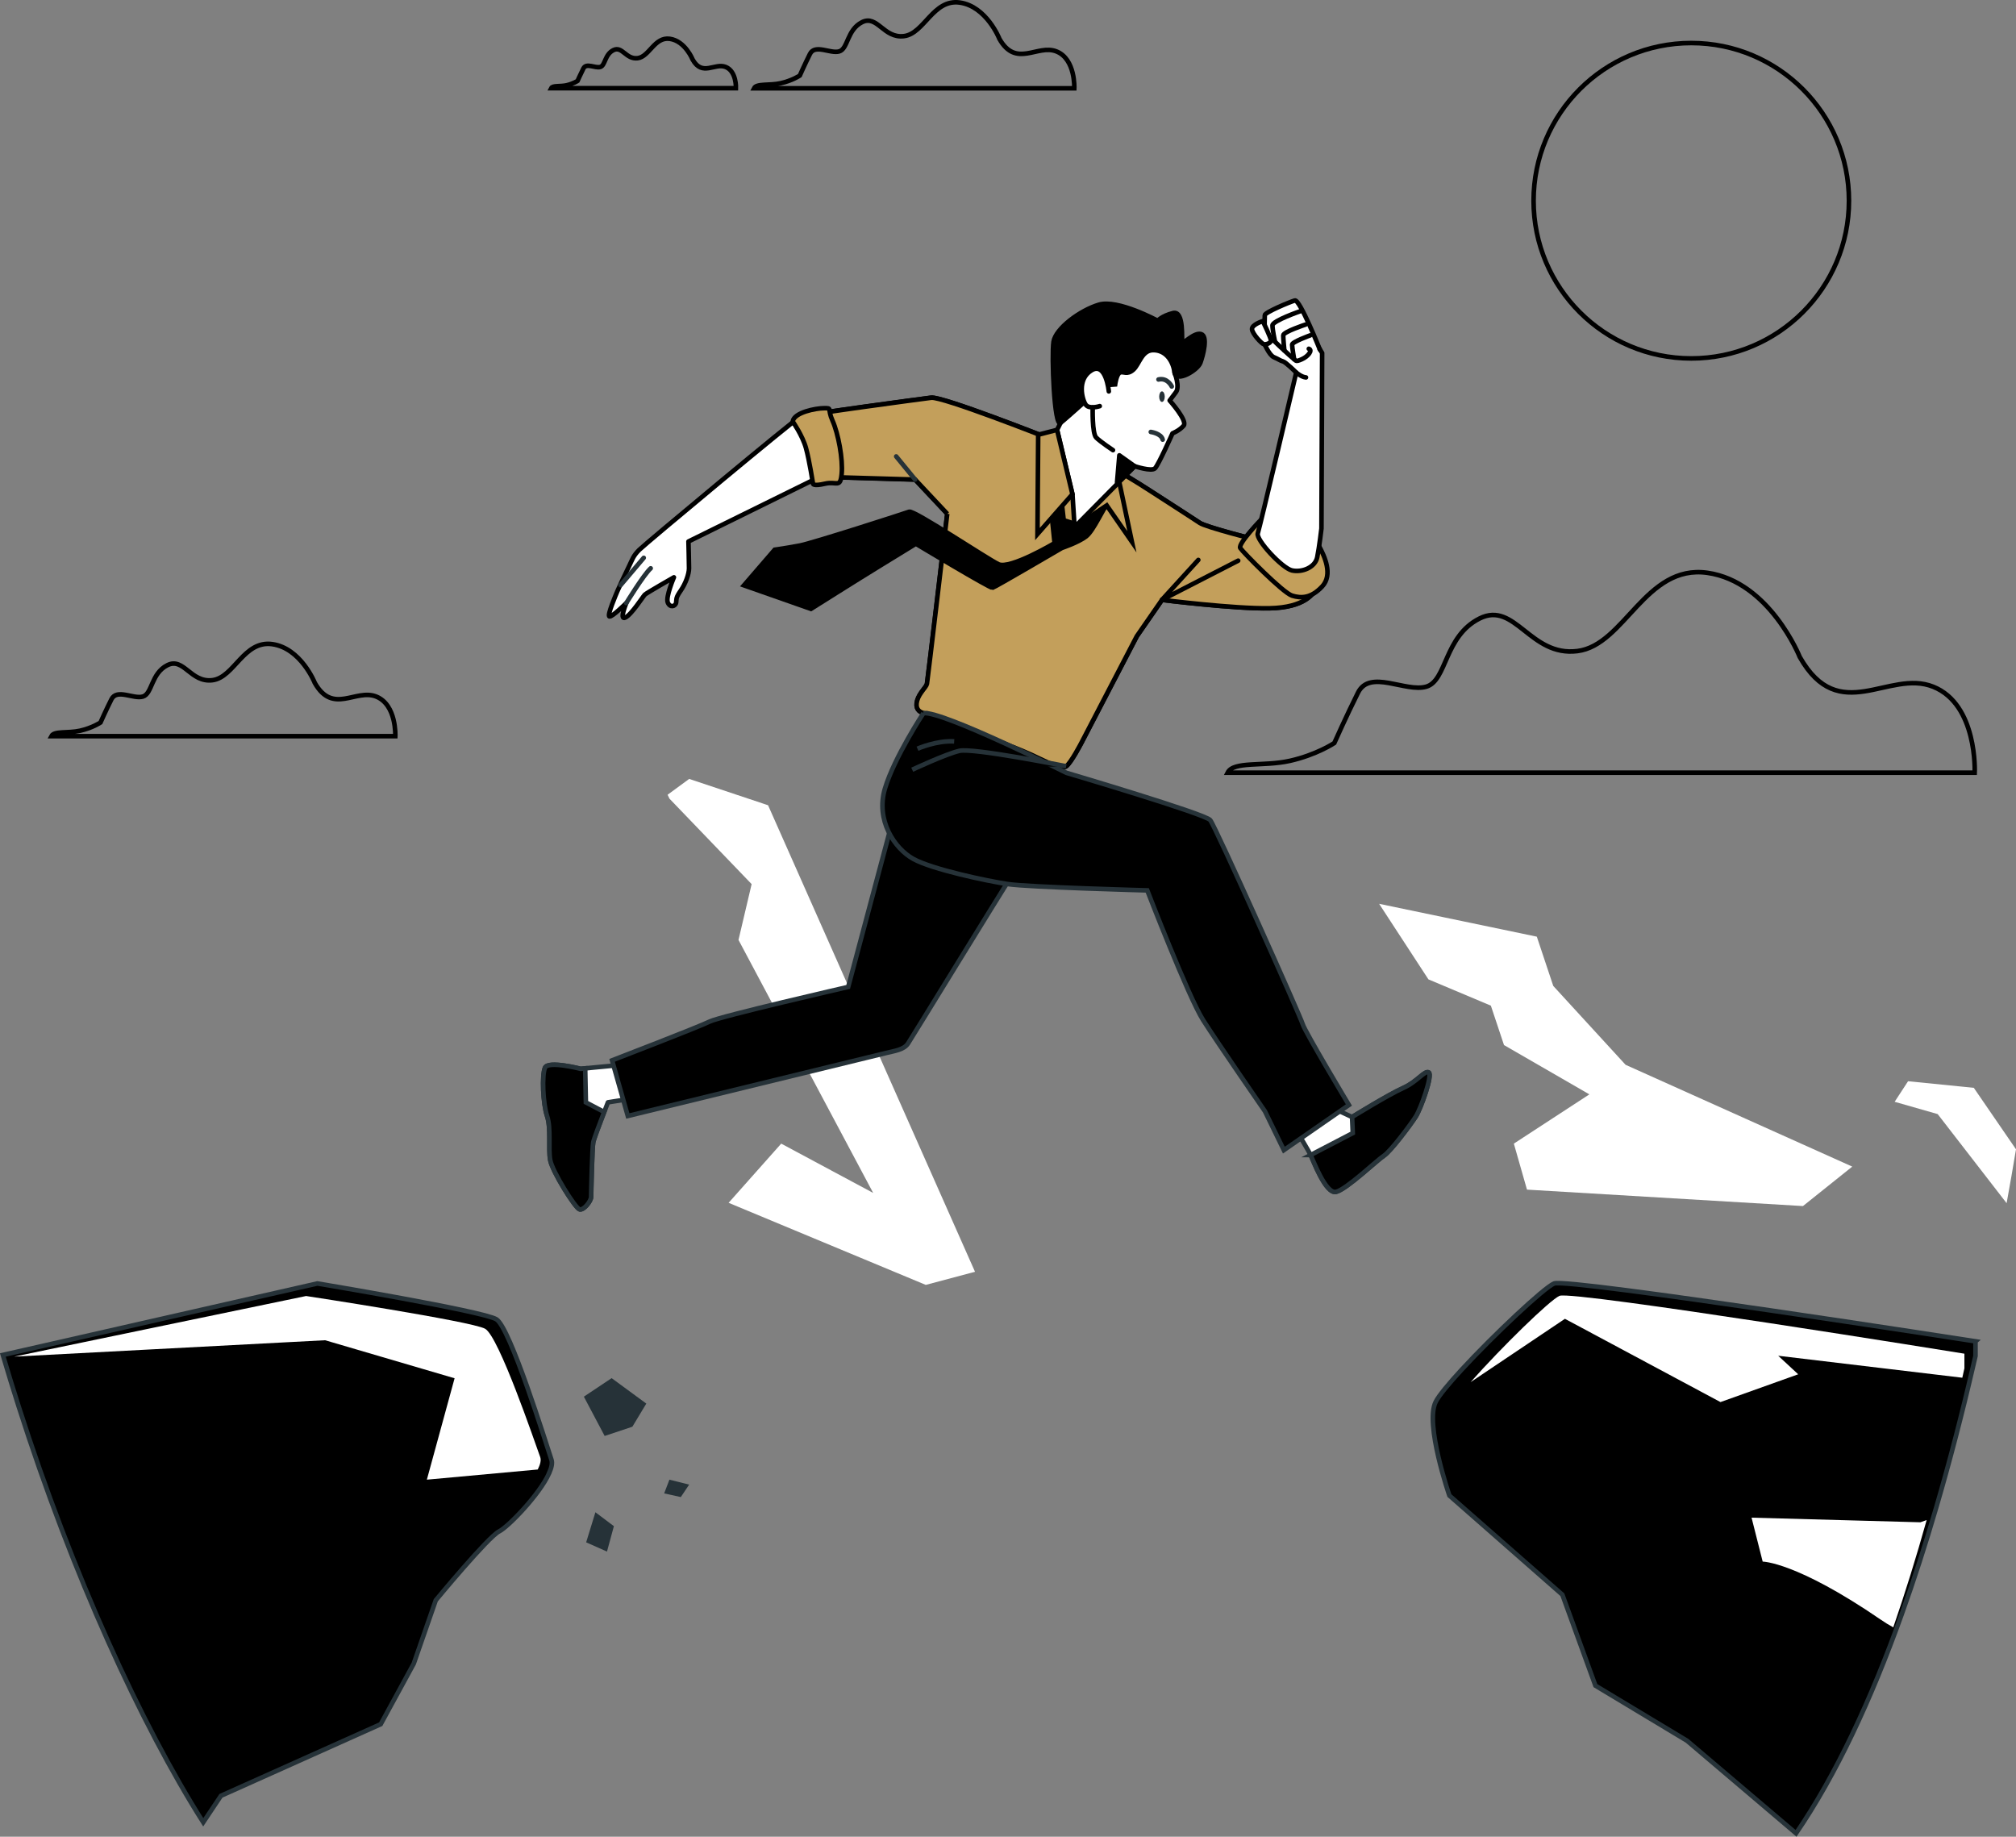 <svg xmlns="http://www.w3.org/2000/svg" id="Livello_2" data-name="Livello 2" viewBox="0 0 440.41 401.24"><rect x="0" y="0" width="440.41" height="401.24" fill="#808080" stroke="none"/><defs><style>      .cls-1, .cls-2, .cls-3, .cls-4, .cls-5 {        stroke-linecap: round;        stroke-linejoin: round;      }      .cls-1, .cls-2, .cls-6 {        fill: #fff;      }      .cls-1, .cls-4, .cls-7 {        stroke: #263238;      }      .cls-2, .cls-3, .cls-8, .cls-9, .cls-10, .cls-5 {        stroke: #000;      }      .cls-3, .cls-4, .cls-10 {        fill: none;      }      .cls-8, .cls-7, .cls-9, .cls-10 {        stroke-miterlimit: 10;      }      .cls-11 {        fill: #263238;      }      .cls-9 {        fill: #c39f5b;      }    </style></defs><g id="Character"><g><g><polygon class="cls-6" points="167.79 175.91 213 277.83 202.24 280.69 159.17 262.76 170.66 249.83 190.75 260.6 161.33 205.33 164.2 193.14 146.26 174.48 145.84 173.62 150.56 170.16 167.79 175.91"></polygon><polygon class="cls-6" points="355.12 232.61 404.64 254.85 393.87 263.47 333.58 259.88 330.71 249.83 347.21 239.07 328.56 228.3 325.69 219.69 312.05 213.95 301.28 197.44 335.73 204.62 339.32 215.38 355.12 232.61"></polygon><path class="cls-6" d="M440.41,251.07c-.64,3.89-1.33,7.81-2.05,11.77l-15.06-19.46-9.4-2.69,2.93-4.49,14.36,1.44,9.22,13.43Z"></path></g><g><polygon class="cls-11" points="133.61 301.06 127.55 305.11 132.09 313.69 138.15 311.67 141.19 306.62 133.61 301.06"></polygon><polygon class="cls-11" points="130.07 330.36 128.05 336.93 132.6 338.95 134.11 333.4 130.07 330.36"></polygon><polygon class="cls-11" points="150.55 324.32 146.24 323.24 145.09 326.24 148.73 327.04 150.55 324.32"></polygon></g><g><g><path class="cls-7" d="M431.56,293.03v3.19c-.16,.68-.32,1.38-.48,2.06-2.44,10.54-5.15,20.98-8.11,31.1-2.35,8.05-4.88,15.89-7.58,23.42-6.6,18.42-14.26,34.9-23.03,47.7l-23.82-20.23-20.01-12.04-7.22-19.86-24.68-21.66s-5.41-15.65-3-20.45c.69-1.38,2.85-3.98,5.65-7.02,7.02-7.61,18.07-17.99,20.23-18.86,3-1.2,92.06,12.64,92.06,12.64Z"></path><path class="cls-6" d="M429.14,295.72v3.19c-.15,.68-.3,1.38-.46,2.06l-40.22-4.8,4.37,4.05-16.98,6.07-33.98-18.19-20.61,13.84c6.74-7.61,17.37-17.99,19.43-18.86,2.89-1.2,88.45,12.64,88.45,12.64Z"></path><path class="cls-6" d="M420.89,332.08c-2.26,8.05-4.69,15.89-7.29,23.42-.9-.48-1.83-1.05-2.81-1.73-18.44-12.63-25.72-12.63-25.72-12.63l-2.43-9.6,36.88,1.01,1.36-.48Z"></path></g><g><path class="cls-7" d="M119.94,321.88c-2.11,4.66-8.97,11.71-10.9,12.66-2.41,1.21-13.84,15.04-13.84,15.04l-4.81,13.84-7.22,13.24-14.77,6.62-20.13,9.02-3.87,5.79c-13.51-21.27-28.56-54.02-40.35-90.93-1.18-3.68-2.32-7.41-3.43-11.16l4.94-1.12,63.77-14.5s36.1,6.02,39.1,7.82c3.01,1.8,10.84,27.08,12.04,30.69,.25,.74,.02,1.78-.54,2.98Z"></path><path class="cls-6" d="M117.47,321.02l-24.22,2.22,6.06-22.15-28.29-8.31-67.92,3.58,63.77-13.24s36.1,5.5,39.1,7.15c3.01,1.65,10.84,24.74,12.04,28.03,.25,.68,.02,1.63-.54,2.73Z"></path></g></g><g><path class="cls-10" d="M393.17,143.52s-6.56-16.44-20.16-18.38c-13.6-1.94-18.05,15.79-28.41,17.09-10.36,1.3-13.6-11.01-21.37-7.12-7.77,3.89-7.12,13.6-11.66,14.9-4.53,1.3-12.31-3.89-14.9,1.3-2.59,5.18-5.18,11.01-5.18,11.01,0,0-3.89,2.59-9.71,3.89-5.83,1.3-12.31,0-13.6,2.59h163.21s.65-14.9-9.07-18.78c-9.71-3.89-20.53,8.71-29.14-6.48Z"></path><path class="cls-10" d="M68.77,149.18s-3.02-7.57-9.28-8.46-8.31,7.27-13.08,7.87-6.26-5.07-9.84-3.28c-3.58,1.79-3.28,6.26-5.37,6.86-2.09,.6-5.66-1.79-6.86,.6s-2.39,5.07-2.39,5.07c0,0-1.79,1.19-4.47,1.79-2.68,.6-5.66,0-6.26,1.19H86.36s.3-6.86-4.17-8.65-9.45,4.01-13.42-2.98Z"></path><g><path class="cls-10" d="M218.31,8.44s-2.81-7.05-8.64-7.88c-5.83-.83-7.74,6.77-12.18,7.33s-5.83-4.72-9.16-3.05c-3.33,1.67-3.05,5.83-5,6.39-1.94,.56-5.28-1.67-6.39,.56-1.11,2.22-2.22,4.72-2.22,4.72,0,0-1.67,1.11-4.17,1.67s-5.28,0-5.83,1.11h69.97s.28-6.39-3.89-8.05c-4.17-1.67-8.8,3.73-12.49-2.78Z"></path><path class="cls-10" d="M151.32,13.03s-1.62-4.07-4.99-4.55c-3.36-.48-4.46,3.91-7.03,4.23-2.56,.32-3.36-2.72-5.29-1.76s-1.76,3.36-2.88,3.68c-1.12,.32-3.04-.96-3.68,.32-.64,1.28-1.28,2.72-1.28,2.72,0,0-.96,.64-2.4,.96-1.44,.32-3.04,0-3.36,.64h40.36s.16-3.68-2.24-4.64c-2.4-.96-5.08,2.15-7.21-1.6Z"></path></g></g><circle class="cls-10" cx="369.47" cy="43.85" r="34.45"></circle><g><g><path class="cls-1" d="M136.47,232.56l-9.63,.92s-7.11-1.83-7.79-.23c-.69,1.6-.46,7.79,.46,10.54,.92,2.75,.23,7.11,.69,9.63s5.5,10.54,6.42,10.77c.92,.23,2.52-1.83,2.52-2.75s.23-10.77,.46-11.92c.23-1.15,3.21-8.71,3.21-8.71l4.36-.69-.69-7.56Z"></path><path class="cls-7" d="M131.98,242.92l-3.99-2.1-.15-7.43-1,.1s-7.11-1.83-7.79-.23c-.69,1.6-.46,7.79,.46,10.54,.92,2.75,.23,7.11,.69,9.63,.46,2.52,5.5,10.54,6.42,10.77,.92,.23,2.52-1.83,2.52-2.75s.23-10.77,.46-11.92c.15-.75,1.49-4.28,2.39-6.61Z"></path></g><path class="cls-7" d="M195.15,178.69l-9.86,36.91s-27.97,6.42-30.26,7.56c-2.29,1.15-21.32,8.48-21.32,8.48l3.44,12.15s54.56-13.3,56.39-13.75c1.83-.46,3.9-.69,4.81-2.06,.92-1.38,19.71-32.09,22.69-36.68,2.98-4.58-23.15-7.56-25.9-12.61Z"></path><g><path class="cls-2" d="M228.32,95.43s-22.46-8.86-24.9-8.56-27.5,3.67-28.57,4.13c-1.07,.46-33.87,27.78-35.22,29.13s-1.47,2.08-2.2,3.54c-.73,1.47-2.32,4.89-2.57,5.5s-2.32,5.38-1.71,5.5c.61,.12,3.67-2.93,3.67-2.93,0,0-1.59,3.79-.24,3.18s3.91-4.64,4.28-5.01c.37-.37,6.36-3.79,6.36-3.79,0,0-1.83,4.28-1.34,5.5,.49,1.22,1.71,.86,1.83,0,.12-.86-.12-.98,.98-2.57,1.1-1.59,1.83-3.67,1.83-4.89s-.12-5.87-.12-5.87l28.74-14.16,20.78,.61,7.03,7.49s-4.28,36.36-4.43,37.13c-.15,.76-1.68,1.99-2.14,3.67s.31,2.44,1.38,2.75,19.1,7.03,23.38,9.01c4.28,1.99,6.72,3.36,7.79,2.6,1.07-.76,3.36-5.19,3.36-5.19l12.07-23.22,5.5-7.94s15.89,1.99,23.53,1.83c7.64-.15,9.78-3.21,10.24-4.74,0,0-3.82,.61-7.03-2.29-3.21-2.9-6.26-7.94-6.26-7.94,0,0-10.85-2.75-12.22-3.67-1.38-.92-3.51-2.29-10.85-7.03-7.33-4.74-9.47-5.5-9.47-5.5l-13.45-6.26Z"></path><path class="cls-9" d="M206.93,112.24s-4.28,36.36-4.43,37.13-1.68,1.99-2.14,3.67c-.46,1.68,.31,2.44,1.38,2.75s19.1,7.03,23.38,9.01c4.28,1.99,6.72,3.36,7.79,2.6,1.07-.76,3.36-5.19,3.36-5.19l12.07-23.22,5.5-7.94s15.89,1.99,23.53,1.83c7.64-.15,9.78-3.21,10.24-4.74,0,0-3.82,.61-7.03-2.29-3.21-2.9-6.26-7.94-6.26-7.94,0,0-10.85-2.75-12.22-3.67-1.38-.92-3.51-2.29-10.85-7.03-7.33-4.74-9.47-5.5-9.47-5.5l-13.45-6.26s-22.46-8.86-24.9-8.56-27.5,3.67-28.57,4.13c-.07,.03-.28,.18-.6,.42,1.35,2.44,4.09,7.83,4.88,12.72l20.78,.61,7.03,7.49Z"></path><line class="cls-4" x1="199.91" y1="104.75" x2="195.78" y2="99.71"></line><polyline class="cls-3" points="261.78 122.32 253.84 131.03 270.49 122.48"></polyline><path class="cls-4" d="M136.82,131.74s3.8-6.21,5.33-7.59"></path><line class="cls-4" x1="135.58" y1="127.82" x2="140.63" y2="121.86"></line></g><path class="cls-8" d="M229.59,111.01l.79,7.64s-9.75,5.8-12.26,4.61c-2.5-1.19-18.45-11.86-19.5-11.47-1.05,.4-21.09,6.85-23.85,7.38-2.77,.53-5.53,.92-5.53,.92l-6.72,7.78,14.63,5.14s10.67-6.72,14.76-9.22c4.09-2.5,8.17-5.01,8.17-5.01,0,0,16.21,9.75,16.74,9.62,.53-.13,15.16-8.7,15.16-8.7,0,0,3.56-1.19,5.27-2.5s3.93-6.6,4.54-6.79c.6-.19,1.13-1.38,1.13-1.38l-2.11-.13-5.14,5.8-3.29-1.05-.66-5.8-2.11,3.16Z"></path><polygon class="cls-9" points="234.74 115.14 241.77 110.41 247.27 118.35 243.91 102.46 237.49 110.86 234.74 115.14"></polygon><g><path class="cls-2" d="M256.59,81.38s1.22,3.06,.31,4.28l-1.38,1.83s3.97,4.43,3.06,5.5-2.44,1.68-2.44,1.68c0,0-3.06,6.88-3.82,7.64-.76,.76-4.43-.46-4.43-.46l-13.14,13.29-.46-7.18-3.36-14.06,.76-1.53s.76-11.76,5.19-15.74c4.43-3.97,12.38-3.82,16.35-1.83,3.97,1.99,3.36,6.57,3.36,6.57Z"></path><polygon class="cls-5" points="247.88 101.85 244.53 99.47 244.03 105.35 247.88 101.85"></polygon><path class="cls-8" d="M241.62,84.13l1.99-.15s.31-2.29,1.07-2.6,1.53,.61,2.9-.61c1.38-1.22,1.83-4.43,4.58-4.28s4.13,2.6,4.43,4.89c.31,2.29,5.04-.46,5.65-2.14s1.68-5.81,.15-6.26-3.97,2.29-4.13,1.83c-.15-.46,.46-7.03-1.99-6.42-2.44,.61-3.36,1.68-3.36,1.68,0,0-8.71-4.74-12.83-3.51-4.13,1.22-9.47,5.19-9.93,8.1-.46,2.9,.15,18.79,1.53,17.72,1.38-1.07,7.79-6.88,7.79-6.88l2.14-1.38Z"></path><path class="cls-2" d="M242.23,85.5s-.61-6.57-3.82-4.58c-3.21,1.99-1.99,6.42-1.22,7.49s3.06,.31,3.06,.31"></path><path class="cls-3" d="M238.71,89.02s-.15,5.65,.76,6.57,3.67,2.75,3.67,2.75"></path><path class="cls-4" d="M255.98,84.43s-.92-1.99-2.9-1.53"></path><path class="cls-4" d="M251.4,94.36s2.29,.31,2.6,1.68"></path><path class="cls-11" d="M254.45,86.65c0,.63-.27,1.15-.61,1.15s-.61-.51-.61-1.15,.27-1.15,.61-1.15,.61,.51,.61,1.15Z"></path></g><polygon class="cls-9" points="230.92 93.9 234.28 107.96 226.64 116.67 226.8 94.97 230.92 93.9"></polygon><path class="cls-9" d="M173.17,92.07s2.14,3.06,2.9,5.81c.76,2.75,1.53,7.79,1.53,7.79,0,0,0,.61,2.6,0,2.6-.61,3.36,1.07,3.67-2.14s-.76-8.86-1.99-11.61c-1.22-2.75,0-2.75-1.83-2.75s-6.57,.92-6.88,2.9Z"></path><path class="cls-9" d="M275.69,113.31s-5.35,5.5-4.74,6.42,9.32,9.78,11.31,10.39c1.99,.61,4.13,.61,6.57-1.99,2.44-2.6,.46-6.72-.61-8.71s-11.15-6.72-12.53-6.11Z"></path><g><path class="cls-2" d="M283.17,81.38s-7.94,33.77-8.4,35.14c-.46,1.38,5.35,7.64,7.49,8.1,2.14,.46,5.04-.61,5.5-2.9s.92-6.26,.92-6.26l.15-38.35s-5.65-9.32-6.88-9.32-6.72,5.04-6.26,6.11c.46,1.07,1.53,3.67,2.6,4.13s1.38,.76,1.99,.92,2.9,2.44,2.9,2.44Z"></path><path class="cls-2" d="M288.34,76.38s-4.4-11.05-5.47-10.74c-1.07,.31-6.57,2.6-6.57,3.21s-.15,3.06,.15,3.67,5.81,5.65,6.26,5.96,.31,.61,1.68,0c1.38-.61,2.44-1.99,1.53-2.29"></path><path class="cls-2" d="M275.87,70.15s-2.44,.76-2.36,1.77c.08,1.01,2.11,3.2,2.61,3.29,.51,.08,1.52-.25,1.52-.84s-1.77-4.21-1.77-4.21Z"></path><path class="cls-2" d="M286.23,73.26s-3.96,1.43-3.96,2.02,.44,3.19,.44,3.19"></path><path class="cls-3" d="M285.22,70.9s-4.89,1.6-4.89,2.36,.25,3.29,.25,3.29"></path><path class="cls-3" d="M284.13,67.96s-6.15,2.11-6.15,3.12,.51,3.37,.51,3.37"></path><path class="cls-3" d="M283.17,81.38s1.12,.99,2.13,1.07"></path></g><g><path class="cls-1" d="M291.6,242.26l3.77,1.76s7.99-4.93,11.12-6.32c3.13-1.39,4.69-3.88,5.62-3.43,.93,.46-1.69,7.87-2.84,9.68-1.16,1.81-5.48,7.57-6.97,8.54-1.49,.97-8.18,7.37-10.45,7.88-2.26,.5-5.03-7.04-5.53-8.05s-2.77-4.78-2.77-4.78l8.05-5.28Z"></path><path class="cls-7" d="M286.32,252.32c.5,1.01,3.27,8.55,5.53,8.05,2.26-.5,8.95-6.91,10.45-7.88,1.49-.97,5.81-6.73,6.97-8.54,1.16-1.81,3.78-9.22,2.84-9.68-.93-.46-2.49,2.04-5.62,3.43s-11.12,6.32-11.12,6.32l.15,3.51-9.21,4.79Z"></path></g><g><path class="cls-7" d="M201.74,155.78s-6.36,9.61-8.42,16.49c-2.06,6.88,2.06,13.07,6.19,15.36s16.05,4.81,20.63,5.5c4.58,.69,30.49,1.38,30.49,1.38,0,0,8.98,23.27,12.19,28.32,3.21,5.04,13.52,19.94,13.52,19.94l4.13,8.48,14.21-9.86s-9.63-16.05-10.09-17.65c-.46-1.6-19.07-43.22-20.21-44.59-1.15-1.38-31.41-10.32-31.41-10.32,0,0-26.94-13.5-31.24-13.05Z"></path><path class="cls-7" d="M199.28,168.15s7.34-3.44,10.32-4.13,23.31,3.37,23.31,3.37"></path><path class="cls-7" d="M200.43,163.56s4.13-1.83,8.02-1.6"></path></g></g></g></g></svg>